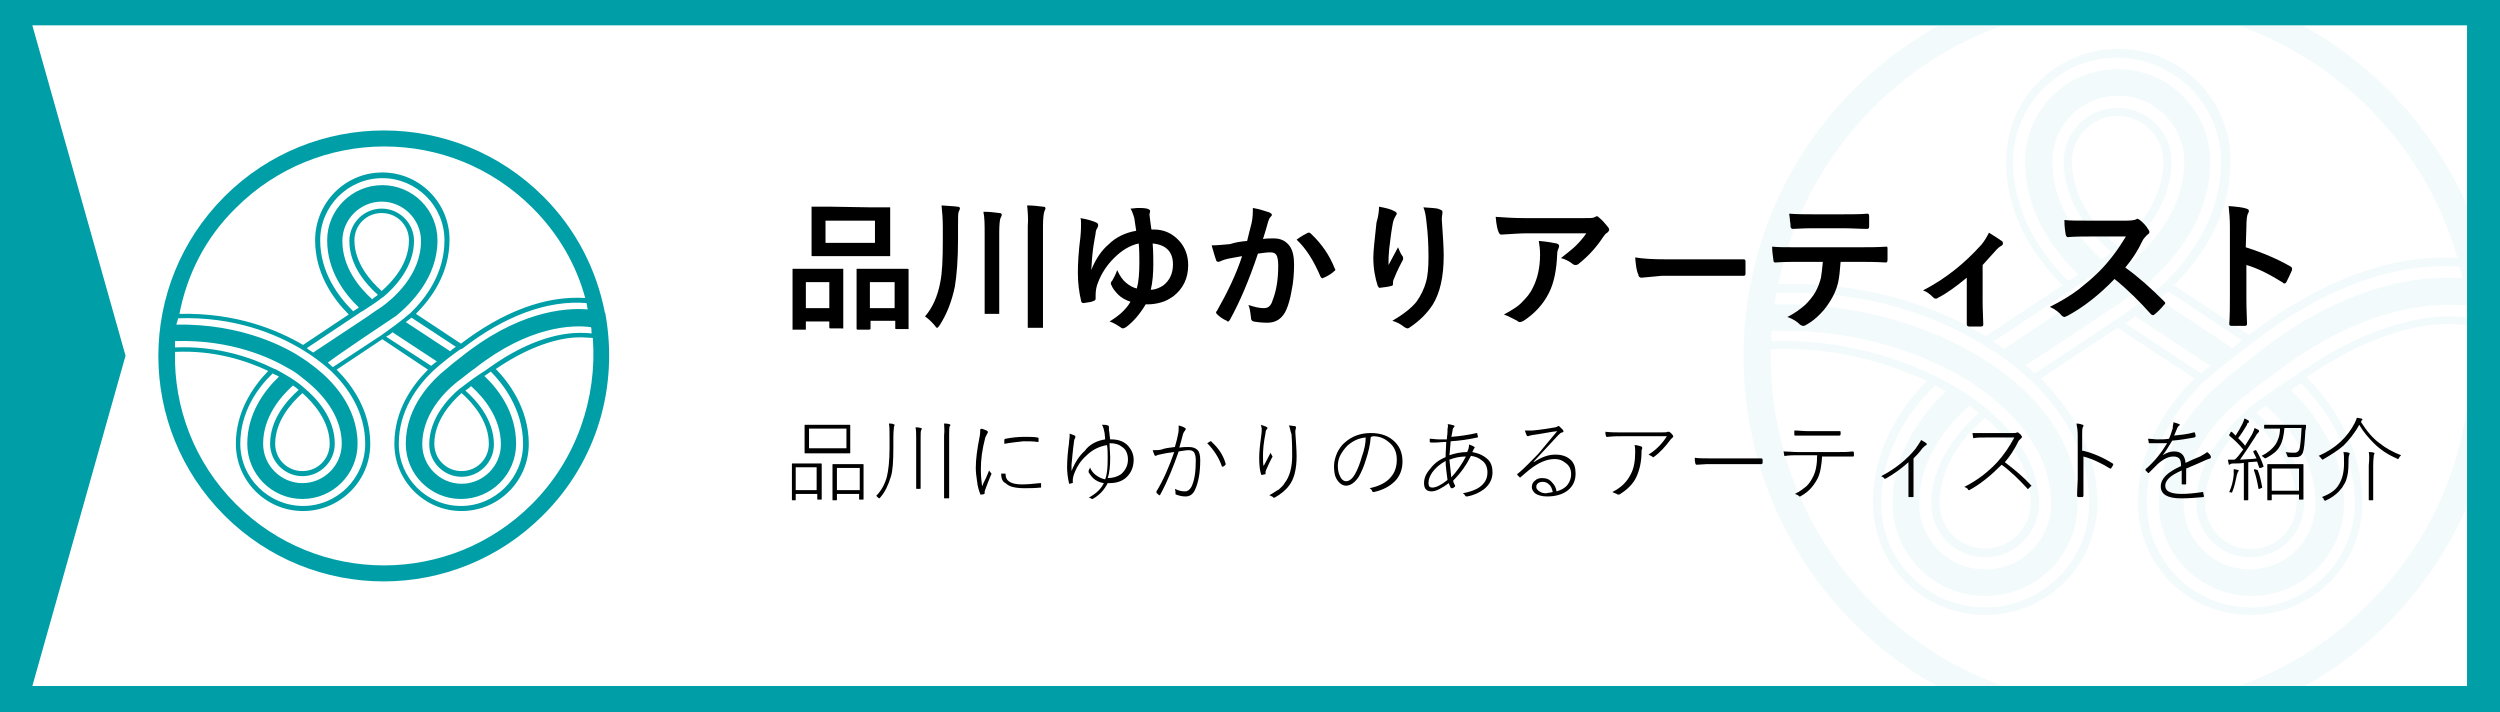 <?xml version="1.0" encoding="utf-8"?>
<!-- Generator: Adobe Illustrator 25.0.0, SVG Export Plug-In . SVG Version: 6.00 Build 0)  -->
<svg version="1.1" id="レイヤー_1" xmlns="http://www.w3.org/2000/svg" xmlns:xlink="http://www.w3.org/1999/xlink" x="0px"
	 y="0px" viewBox="0 0 394.3 112.3" style="enable-background:new 0 0 394.3 112.3;" xml:space="preserve">
<style type="text/css">
	.st0{fill:#009FA8;}
	.st1{fill:#FFFFFF;}
	.st2{opacity:5.000000e-02;clip-path:url(#SVGID_2_);}
</style>
<g>
	<g>
		<rect x="0" class="st0" width="394.3" height="112.3"/>
	</g>
	<g>
		<polygon class="st1" points="19.8,56.1 5.1,108.2 389.1,108.2 389.1,4 5.1,4 		"/>
	</g>
	<g>
		<defs>
			<polygon id="SVGID_1_" points="19.8,56.1 5.1,108.2 389.1,108.2 389.1,4 5.1,4 			"/>
		</defs>
		<clipPath id="SVGID_2_">
			<use xlink:href="#SVGID_1_"  style="overflow:visible;"/>
		</clipPath>
		<g class="st2">
			<path class="st0" d="M393,45.2c0,0-0.1-0.3-0.1-0.5c-2.2-11.2-7.6-21.9-16.3-30.6c-23.2-23.2-61-23.2-84.2,0
				c-23.2,23.2-23.2,61,0,84.2c11.6,11.6,26.8,17.4,42.1,17.4s30.5-5.8,42.1-17.4C391,83.8,396.5,63.8,393,45.2z M389.4,50.1
				c-0.9-0.1-2.1-0.2-3.2-0.2l0,0c-4.1,0-12.5,1.2-23.7,9l0,0l-1.2,0.8c-2.1,1.4-4.7,3.1-6.4,4.5l0,0l-0.4,0.4
				c-3,2.6-8.1,7.9-8.1,14.8c0,4.7,3.8,8.5,8.5,8.5s8.5-3.8,8.5-8.5c0-6.5-4.4-11.5-7.5-14.3c0.4-0.4,0.9-0.7,1.5-1.1
				c3.4,3,7.8,8.4,7.8,15.4c0,5.7-4.6,10.4-10.4,10.4c-5.7,0-10.4-4.6-10.4-10.4c0-9,7.5-15.4,10.4-17.5c0.6-0.6,2.6-2,3.6-2.7
				c14.3-11.2,25.8-11.5,30.7-11C389.3,48.9,389.4,49.5,389.4,50.1z M362.2,79.4c0,4-3.2,7.2-7.2,7.2s-7.2-3.2-7.2-7.2
				c0-6.1,4.3-10.9,7.2-13.4C357.9,68.5,362.2,73.3,362.2,79.4z M388.4,43.9c-6.4-0.5-18.7,0.6-33.6,12.8c-1.4,1.1-2.1,1.6-3.5,2.8
				c-3.9,3.1-10.8,10.1-10.8,19.9c0,8,6.5,14.6,14.6,14.6c8,0,14.6-6.5,14.6-14.6s-4.6-14.2-8.4-17.9c0.3-0.2,0.6-0.4,0.9-0.6
				l0.7-0.5c2.8,2.9,8.5,9.7,8.5,19c0,9-7.4,16.4-16.4,16.4s-16.4-7.3-16.4-16.4c0-8.7,4.9-15.2,9-19.2c2.4-2.1,5.7-4.7,7.1-5.7l0,0
				l0.4-0.3c11.3-8.8,22.6-12.9,32.8-12.1C388.1,42.7,388.3,43.3,388.4,43.9z M327.3,45.3c0.6-0.4,1.2-0.8,1.8-1.2
				c1.9-1.2,3.8-2.5,4.9-3.4l0,0l0,0c0.2-0.1,0.3-0.2,0.4-0.4l0,0c3-2.5,8.1-7.8,8.1-14.8c0-4.7-3.8-8.5-8.5-8.5s-8.5,3.8-8.5,8.5
				c0,6.5,4.4,11.6,7.5,14.3c-0.4,0.3-0.9,0.7-1.5,1.1c-3.4-3-7.8-8.4-7.8-15.4c0-5.7,4.6-10.4,10.4-10.4c5.7,0,10.4,4.6,10.4,10.4
				c0,9-7.4,15.3-10.4,17.5c-1.4,1-2.4,1.6-3.7,2.5l-14.3,9.5c-0.6-0.4-1.1-0.7-1.7-1.1L327.3,45.3L327.3,45.3z M326.8,25.5
				c0-4,3.2-7.2,7.2-7.2s7.2,3.2,7.2,7.2c0,6.1-4.3,10.9-7.2,13.4C331.2,36.4,326.8,31.7,326.8,25.5z M337.8,45.4
				c3.9-3.1,10.8-10.1,10.8-19.9c0-8-6.5-14.6-14.6-14.6s-14.6,6.5-14.6,14.6s4.6,14.1,8.4,17.8c-0.5,0.4-1.1,0.7-1.6,1
				c-4-4-8.7-10.4-8.7-18.8c0-9,7.4-16.4,16.4-16.4s16.4,7.4,16.4,16.4c0,8.7-4.9,15.2-9,19.2c-2.3,2-4.9,3.9-7.7,5.8l-12.7,8.4
				c-0.4-0.4-0.9-0.8-1.4-1.3C322.2,55.9,335.4,47.2,337.8,45.4z M353.6,53.7c-0.4,0.3-0.9,0.7-1.5,1.2l-11.6-7.7
				c0.5-0.4,1-0.8,1.5-1.2L353.6,53.7z M336.8,49.9l11.8,7.8c-0.5,0.4-1,0.8-1.4,1.2l-12-7.9C335.8,50.6,336.3,50.3,336.8,49.9z
				 M295.4,17c10.8-10.8,24.9-16.2,39.1-16.2s28.3,5.5,39.1,16.2c6.8,6.8,11.5,15,14,23.7c-10.3-0.7-21.6,3.5-32.9,12.1L342.9,45
				c4.2-4.2,8.9-10.8,8.9-19.6c0-9.8-7.9-17.7-17.7-17.7c-9.8,0-17.7,7.9-17.7,17.7c0,8.8,4.7,15.4,8.9,19.6l-12.1,8
				c-6.8-4.1-17.8-8.6-32.7-8.2C282.5,34.7,287.5,25,295.4,17z M280.2,46.2c15-0.5,26,4.1,32.6,8.2l0,0c2.8,1.6,5.6,3.8,7.7,5.8l0,0
				c4.1,3.9,9,10.5,9,19.2c0,9-7.3,16.4-16.4,16.4c-9,0-16.4-7.3-16.4-16.4c0-8.4,4.5-14.7,8.5-18.6c0.5,0.3,1.1,0.6,1.7,0.9
				c-3.8,3.7-8.4,9.7-8.4,17.7S305,94,313.1,94s14.6-6.5,14.6-14.6c0-9.9-6.9-16.8-10.8-19.9c-1.3-1-2.4-1.9-3.7-2.6
				c-3.7-2.5-15.6-9.2-33.3-8.9C279.9,47.4,280.1,46.8,280.2,46.2z M279.4,52.2c14.8-0.5,25.4,4.6,30,7.2c1.3,0.7,2.6,1.7,3.7,2.5
				c2.9,2.1,10.4,8.4,10.4,17.5c0,5.7-4.6,10.4-10.4,10.4c-5.7,0-10.4-4.6-10.4-10.4c0-7,4.5-12.4,7.9-15.4c0.5,0.4,1,0.7,1.5,1.1
				c-3,2.7-7.5,7.8-7.5,14.3c0,4.7,3.8,8.5,8.5,8.5s8.5-3.8,8.5-8.5c0-7-5.1-12.3-8.1-14.8l0,0c-2.2-2-5.6-3.9-7.3-4.8l0,0l-0.8-0.4
				c-5.7-2.8-14.9-6-26-5.6C279.4,53.3,279.4,52.7,279.4,52.2z M313.1,65.9c2.9,2.5,7.2,7.3,7.2,13.4c0,4-3.2,7.2-7.2,7.2
				s-7.2-3.2-7.2-7.2C305.9,73.2,310.2,68.4,313.1,65.9z M373.6,95.2c-21.6,21.6-56.6,21.6-78.2,0c-11-11-16.4-25.6-16.1-40.1
				c10.4-0.5,19,2.4,24.6,5c-4.1,4.1-8.5,10.7-8.5,19.2c0,9.8,7.9,17.7,17.7,17.7c9.8,0,17.7-7.9,17.7-17.7c0-8.8-4.7-15.4-8.9-19.6
				l12.1-8l12.1,8c-4.2,4.2-8.9,10.8-8.9,19.6c0,9.8,7.9,17.7,17.7,17.7c9.8,0,17.7-7.9,17.7-17.7c0-9.6-5.7-16.7-8.8-19.8
				c10.6-7.3,18.5-8.4,22.3-8.4c1.1,0,2.5,0.1,3.3,0.2C390.9,67.1,385.6,83.3,373.6,95.2z"/>
		</g>
	</g>
	<g>
		<g>
			<g>
				<g>
					<path d="M126.9,52h-1.7c-0.1,0-0.2,0-0.2,0s0-0.1,0-0.2v-4.1v-2.2v-2.9c0-0.1,0-0.2,0-0.2s0.1,0,0.2,0h2.3h2.9h2.4
						c0.1,0,0.2,0,0.2,0s0,0.1,0,0.2v2.5v2.4v4.1c0,0.1,0,0.2,0,0.2s-0.1,0-0.2,0H131c-0.2,0-0.2-0.1-0.2-0.2v-0.9h-3.7v1.1
						c0,0.1,0,0.2,0,0.2C127,52,127,52,126.9,52z M127.1,44.5v4.1h3.7v-4.1H127.1z M137.2,32.7h3c0.1,0,0.2,0,0.2,0s0,0.1,0,0.2V35
						v3.2v2c0,0.1,0,0.2,0,0.2s-0.1,0-0.2,0h-3h-6.1h-2.9c-0.1,0-0.2,0-0.2-0.1c0,0,0-0.1,0-0.2v-2v-3.2v-2.1c0-0.1,0-0.2,0-0.2
						s0.1,0,0.2,0h2.9L137.2,32.7L137.2,32.7z M130.2,34.8v3.5h7.8v-3.5H130.2z M137,52h-1.7c-0.2,0-0.2-0.1-0.2-0.2v-4.1v-2.2v-2.9
						c0-0.1,0-0.2,0-0.2s0.1,0,0.2,0h2.4h3h2.4c0.1,0,0.2,0,0.2,0.1c0,0,0,0.1,0,0.2v2.5v2.4v4.1c0,0.1,0,0.2,0,0.2s-0.1,0-0.2,0
						h-1.7c-0.1,0-0.2,0-0.2-0.1c0,0,0-0.1,0-0.2v-1h-3.9v1.1c0,0.1,0,0.2,0,0.2C137.1,52,137.1,52,137,52z M137.2,44.5v4.1h3.9
						v-4.1H137.2z"/>
				</g>
				<g>
					<path d="M145.9,49.9c1.2-1.4,2-3.2,2.4-5.4c0.3-1.4,0.4-3.6,0.4-6.5v-2.2c0-1.3-0.1-2.4-0.2-3.4c1.1,0.1,1.9,0.1,2.5,0.2
						c0.3,0,0.4,0.1,0.4,0.3c0,0.1-0.1,0.3-0.2,0.5s-0.1,1-0.1,2.4v2c0,3.1-0.2,5.6-0.5,7.4c-0.5,2.4-1.3,4.4-2.4,6.1
						c-0.2,0.3-0.3,0.4-0.4,0.4s-0.2-0.1-0.4-0.4C146.8,50.6,146.3,50.2,145.9,49.9z M155.1,33.4c1,0,1.8,0.1,2.5,0.2
						c0.3,0,0.4,0.1,0.4,0.3c0,0.1-0.1,0.3-0.2,0.5c-0.1,0.2-0.2,1-0.2,2.3v8.9v3.7c0,0.1,0,0.2,0,0.2s-0.1,0-0.2,0h-1.9
						c-0.1,0-0.2,0-0.2,0s0-0.1,0-0.2v-3.7v-8.8C155.3,35.5,155.3,34.3,155.1,33.4z M162,32.4c0.9,0,1.7,0.1,2.5,0.2
						c0.3,0,0.4,0.1,0.4,0.3c0,0-0.1,0.2-0.2,0.5c-0.1,0.3-0.2,1.1-0.2,2.3v11.7v4.1c0,0.1,0,0.2,0,0.2s-0.1,0-0.2,0h-2
						c-0.1,0-0.2,0-0.2,0s0-0.1,0-0.2v-4.1V35.7C162.2,34.5,162.1,33.4,162,32.4z"/>
				</g>
				<g>
					<path d="M179.2,36.4c-0.1-0.7-0.2-1.3-0.3-2c-0.2-0.7-0.4-1.2-0.6-1.5c0.4,0,0.8-0.1,1.1-0.1c0.5,0,1,0,1.5,0.1
						c0.3,0.1,0.5,0.2,0.5,0.4l-0.1,0.5v0.1c0.1,0.9,0.2,1.6,0.3,2.3h0.4c1.6,0,2.9,0.6,4,1.8c0.9,1,1.4,2.3,1.4,3.8
						c0,2.1-0.8,3.7-2.3,4.9c-0.6,0.4-1.2,0.8-2,1c-0.7,0.2-1.4,0.3-2,0.3h-0.4c-0.9,1.5-1.9,2.7-3.1,3.6c-0.2,0.1-0.4,0.2-0.5,0.2
						s-0.3-0.1-0.4-0.2c-0.6-0.4-1.1-0.7-1.7-0.9c1.5-0.9,2.6-1.9,3.3-3.1c-0.8-0.3-1.4-0.6-1.9-1.1s-0.9-1-1.1-1.5
						c-0.1-0.2-0.1-0.2-0.1-0.3s0-0.2,0.2-0.4c0.3-0.5,0.6-1.1,0.8-1.7c0.4,0.9,0.9,1.6,1.4,2c0.6,0.5,1.2,0.8,1.7,0.9
						c0.3-1.1,0.4-2.5,0.4-4.1c0-0.9,0-1.9-0.1-3c-1.4,0.3-2.7,1.1-3.9,2.3c-1.2,1.2-2,2.5-2.5,3.8c-0.3,0.7-0.4,1.4-0.4,2.1
						c0,0.2,0,0.4,0,0.5c0,0.2-0.1,0.3-0.4,0.4c-0.2,0.1-0.7,0.2-1.5,0.3c-0.2,0-0.4-0.1-0.4-0.4c-0.3-1.3-0.5-2.7-0.5-4.4
						c0-1.4,0.1-3.3,0.4-5.6c0.1-1,0.1-1.7,0.1-2.1c0-0.4,0-0.7-0.1-0.9c1.2,0.2,2.1,0.5,2.5,0.7c0.2,0.1,0.3,0.2,0.3,0.4
						c0,0.1,0,0.2-0.1,0.4c-0.2,0.3-0.3,0.6-0.3,0.9c-0.2,1.1-0.4,2.2-0.5,3.3c-0.1,0.8-0.1,1.7-0.2,2.5c0.7-1.7,1.6-3.1,2.8-4.1
						C175.9,37.5,177.4,36.7,179.2,36.4z M181.5,45.7c0.7,0,1.4-0.3,2-0.7c1-0.8,1.5-1.9,1.5-3.3c0-2-1.1-3.1-3.2-3.3
						c0.1,1.4,0.1,2.5,0.1,3.2C181.9,43.1,181.8,44.5,181.5,45.7z"/>
				</g>
				<g>
					<path d="M196.7,38c0.2-0.8,0.4-1.7,0.7-2.8c0.2-0.9,0.2-1.7,0.2-2.4c1.1,0.2,2,0.5,2.6,0.7c0.2,0.1,0.4,0.2,0.4,0.4
						c0,0.1-0.1,0.2-0.2,0.3c-0.2,0.2-0.3,0.5-0.4,0.8s-0.2,0.8-0.4,1.4c-0.2,0.6-0.3,1-0.4,1.3c0.5-0.1,1.1-0.1,1.7-0.1
						c1.1,0,1.9,0.4,2.5,1.2c0.5,0.7,0.7,1.7,0.7,2.9c0,1.4-0.1,2.8-0.4,4.2c-0.2,1.2-0.5,2.2-0.8,2.9c-0.6,1.4-1.6,2.1-3,2.1
						c-0.9,0-1.7-0.1-2.2-0.2c-0.3-0.1-0.4-0.3-0.4-0.6c-0.1-0.9-0.2-1.6-0.4-2c0.9,0.3,1.7,0.5,2.4,0.5c0.4,0,0.7-0.1,0.9-0.3
						c0.2-0.2,0.4-0.5,0.5-0.9c0.6-1.5,0.9-3.3,0.9-5.5c0-0.8-0.1-1.4-0.3-1.7c-0.2-0.3-0.5-0.4-1-0.4s-1.1,0.1-1.9,0.2
						c-1.4,4.2-2.9,7.7-4.4,10.4c-0.1,0.2-0.2,0.3-0.3,0.3s-0.2,0-0.2-0.1c-0.7-0.3-1.2-0.7-1.5-1c-0.1-0.1-0.2-0.2-0.2-0.3
						s0-0.2,0.1-0.2c1.7-3,3.1-5.9,4-8.7c-0.5,0.1-1.2,0.2-2.2,0.4c-0.4,0.1-0.8,0.2-1.2,0.4c-0.1,0-0.2,0.1-0.3,0.1
						c-0.2,0-0.4-0.1-0.4-0.3c-0.2-0.5-0.4-1.3-0.7-2.3c0.8,0,1.8-0.1,2.9-0.2C194.9,38.2,195.7,38.1,196.7,38z M204.5,37.8
						c0.8-0.6,1.4-0.9,1.8-1.1c0,0,0.1,0,0.2,0c0.1,0,0.2,0.1,0.3,0.2c1.7,1.6,2.9,3.4,3.7,5.4c0,0.1,0.1,0.1,0.1,0.2
						c0,0.1,0,0.2-0.1,0.2c-0.4,0.4-1,0.8-1.7,1.1c-0.1,0-0.2,0.1-0.2,0.1c-0.1,0-0.2-0.1-0.3-0.2C207.2,41.1,206,39.2,204.5,37.8z"
						/>
				</g>
				<g>
					<path d="M217.5,32.6c1.1,0.2,1.9,0.4,2.4,0.7c0.3,0.1,0.4,0.3,0.4,0.4c0,0.1-0.1,0.2-0.2,0.4c-0.1,0.2-0.3,0.5-0.4,1
						c-0.2,1-0.4,2.4-0.6,4.2c-0.1,1-0.1,1.6-0.1,1.9c0,0.2,0,0.4,0,0.6c0.5-0.9,1-1.9,1.5-2.8c0.2,0.5,0.4,1,0.7,1.4
						c0.1,0.1,0.1,0.2,0.1,0.4s-0.1,0.3-0.2,0.5c-0.7,1.3-1.1,2.3-1.3,2.8c-0.1,0.2-0.1,0.4-0.1,0.7c0,0.2-0.1,0.3-0.3,0.3
						c-0.3,0.1-0.9,0.2-1.8,0.3c-0.1,0-0.2-0.1-0.3-0.3c-0.4-1.2-0.7-2.7-0.7-4.5c0-0.9,0.2-2.8,0.5-5.5
						C217.4,34.1,217.5,33.3,217.5,32.6z M224.5,32.7c1.2,0.1,2.1,0.1,2.5,0.3c0.3,0.1,0.5,0.2,0.5,0.4c0,0.1,0,0.1,0,0.2
						c0,0.2-0.1,0.5-0.1,1c0.2,2.8,0.3,4.7,0.3,5.7c0,3.4-0.6,5.9-1.7,7.7c-0.9,1.4-2.1,2.6-3.6,3.6c-0.1,0.1-0.3,0.2-0.4,0.2
						s-0.3-0.1-0.5-0.2c-0.6-0.5-1.2-0.8-1.9-1c1.7-1,3-2,3.8-3c0.7-1,1.2-2,1.5-3.1c0.3-1,0.4-2.4,0.4-4c0-1.9-0.1-3.7-0.3-5.3
						C224.9,34.2,224.8,33.4,224.5,32.7z"/>
				</g>
				<g>
					<path d="M235.9,34.2c1.4,0.1,2.9,0.2,4.5,0.2h9.5c0.8,0,1.3,0,1.5-0.1c0.3-0.1,0.4-0.2,0.4-0.2c0.2,0,0.3,0.1,0.5,0.3
						c0.4,0.3,0.8,0.8,1.3,1.4c0.1,0.1,0.2,0.3,0.2,0.4c0,0.2-0.1,0.3-0.3,0.5c-0.2,0.1-0.4,0.3-0.6,0.6c-1.1,1.7-2.4,3.1-3.9,4.3
						c-0.1,0.1-0.3,0.2-0.5,0.2c-0.2,0-0.4-0.1-0.5-0.2c-0.5-0.4-1.1-0.7-1.8-0.9c1-0.8,1.8-1.4,2.4-2c0.6-0.6,1.1-1.2,1.6-1.9h-9.5
						c-0.9,0-2.2,0.1-3.9,0.2c-0.2,0-0.3-0.1-0.4-0.3C236.2,36.3,236,35.5,235.9,34.2z M237.2,49.6c1.3-0.7,2.3-1.3,3-2.1
						c0.6-0.6,1.2-1.3,1.6-2.2c0.7-1.4,1.1-3.1,1.1-5.2c0-0.8-0.1-1.4-0.2-2.1c1.3,0.1,2.3,0.3,2.8,0.4c0.3,0.1,0.4,0.2,0.4,0.4
						c0,0.1,0,0.2-0.1,0.4s-0.2,0.5-0.2,0.9c-0.1,2.5-0.5,4.5-1.3,6.1c-0.9,1.8-2.3,3.3-4,4.4c-0.2,0.1-0.4,0.2-0.6,0.2
						s-0.3-0.1-0.4-0.2C238.7,50.3,238,49.9,237.2,49.6z"/>
				</g>
				<g>
					<path d="M257.9,40.6c1.2,0.2,2.7,0.3,4.8,0.3h7.1c0.7,0,1.6,0,2.7,0c1.4,0,2.2,0,2.4,0h0.1c0.2,0,0.3,0.1,0.3,0.3
						c0,0.3,0,0.7,0,1c0,0.4,0,0.7,0,1c0,0.2-0.1,0.3-0.3,0.3h-0.1c-2.2,0-3.8,0-4.9,0h-7.9l-3.2,0.3c-0.3,0-0.5-0.2-0.5-0.5
						C258.1,42.7,258,41.8,257.9,40.6z"/>
				</g>
				<g>
					<path d="M290.3,41.3c-0.1,1.3-0.2,2.4-0.4,3.3c-0.2,0.8-0.5,1.6-0.9,2.3c-0.5,0.9-1.1,1.8-1.9,2.6c-0.7,0.7-1.3,1.2-2,1.6
						c-0.3,0.2-0.5,0.3-0.7,0.3s-0.3-0.1-0.5-0.2c-0.5-0.5-1.1-0.9-2-1.2c1.2-0.6,2.1-1.3,2.8-1.9c0.6-0.6,1.2-1.3,1.6-2
						s0.7-1.5,0.9-2.3c0.1-0.6,0.2-1.4,0.3-2.5h-4.2c-0.7,0-1.8,0-3.3,0.1c-0.2,0-0.3-0.1-0.3-0.4c-0.1-0.7-0.2-1.4-0.2-2.1
						c0.8,0.1,2.1,0.1,3.8,0.1h9.9c1.6,0,3,0,4.3-0.1c0.2,0,0.2,0.1,0.2,0.4c0,0.2,0,0.4,0,0.9c0,0.4,0,0.7,0,0.8
						c0,0.3-0.1,0.4-0.3,0.4c-1.6-0.1-3-0.1-4.2-0.1C293.2,41.3,290.3,41.3,290.3,41.3z M282.2,33.7c1.3,0.1,2.5,0.1,3.7,0.1h4.9
						c1.5,0,2.7,0,3.7-0.1c0.2,0,0.3,0.1,0.3,0.4c0,0.3,0,0.5,0,0.8s0,0.5,0,0.8s-0.1,0.4-0.3,0.4c-1.2,0-2.4-0.1-3.7-0.1h-4.9
						c-0.4,0-1.5,0-3.1,0.1c-0.2,0-0.4-0.1-0.4-0.4c0-0.2,0-0.5-0.1-1C282.3,34.3,282.2,34,282.2,33.7z"/>
				</g>
				<g>
					<path d="M312.7,41.8v5.7c0,0.1,0,1.3,0.1,3.6c0,0,0,0,0,0.1c0,0.2-0.1,0.3-0.4,0.3s-0.6,0-0.9,0s-0.6,0-0.9,0
						c-0.2,0-0.4-0.1-0.4-0.3c0,0,0,0,0-0.1c0,0,0-0.7,0-1.9c0-0.6,0-1.2,0-1.6v-3.8c-1.7,1.4-3.2,2.5-4.6,3.2
						c-0.1,0.1-0.2,0.1-0.3,0.1c-0.2,0-0.3-0.1-0.4-0.2c-0.5-0.5-1-0.9-1.6-1.1c3.5-1.8,6.5-4.2,9.2-7.2c0.5-0.6,0.9-1.3,1.2-1.9
						c1,0.6,1.7,1.1,2,1.3c0.2,0.1,0.2,0.3,0.2,0.4c0,0.2-0.1,0.3-0.3,0.4c-0.2,0.1-0.6,0.4-1,0.9C314,40.4,313.3,41.1,312.7,41.8z"
						/>
				</g>
				<g>
					<path d="M335.2,42.2c2.1,1.5,4.1,3.3,6.1,5.3c0.1,0.1,0.2,0.2,0.2,0.3s-0.1,0.2-0.2,0.3c-0.5,0.6-1,1.1-1.5,1.5
						c-0.1,0.1-0.2,0.1-0.3,0.1s-0.2-0.1-0.3-0.2c-1.7-1.9-3.6-3.8-5.7-5.5c-2.3,2.4-4.8,4.4-7.4,5.8c-0.3,0.1-0.4,0.2-0.5,0.2
						s-0.3-0.1-0.4-0.2c-0.4-0.5-1-1-1.9-1.4c1.8-0.9,3.3-1.8,4.6-2.8c1-0.8,2.1-1.7,3.2-2.8c1.6-1.6,3-3.5,4.2-5.5h-5.7
						c-1.1,0-2.3,0-3.5,0.1c-0.1,0-0.2-0.1-0.3-0.4c-0.1-0.6-0.2-1.3-0.2-2.3c0.8,0.1,2,0.1,3.7,0.1h6.1c0.8,0,1.3-0.1,1.5-0.2
						c0.1-0.1,0.2-0.1,0.2-0.1c0.1,0,0.2,0.1,0.4,0.2c0.5,0.4,1,0.9,1.4,1.6c0.1,0.1,0.1,0.2,0.1,0.3c0,0.2-0.1,0.3-0.3,0.4
						c-0.3,0.3-0.6,0.6-0.8,1C337.2,39.5,336.3,40.9,335.2,42.2z"/>
				</g>
				<g>
					<path d="M354.2,39c2.8,0.9,5.1,1.9,7,3c0.2,0.1,0.3,0.2,0.3,0.4c0,0.1,0,0.1,0,0.2c-0.3,0.7-0.6,1.3-0.9,1.9
						c-0.1,0.2-0.2,0.2-0.3,0.2c-0.1,0-0.2,0-0.2-0.1c-2.1-1.3-4-2.3-5.8-2.8v4.9c0,0.8,0,2.2,0.1,4.3v0.1c0,0.2-0.1,0.3-0.4,0.3
						s-0.7,0-1,0s-0.7,0-1,0s-0.4-0.1-0.4-0.3c0.1-1.4,0.1-2.9,0.1-4.3v-11c0-1.3-0.1-2.4-0.2-3.3c1.3,0.1,2.2,0.2,2.8,0.4
						c0.3,0.1,0.4,0.2,0.4,0.4c0,0.1-0.1,0.3-0.2,0.5s-0.2,0.9-0.2,2.1L354.2,39L354.2,39z"/>
				</g>
			</g>
		</g>
		<g>
			<g>
				<g>
					<path d="M125.5,77.9v0.9c0,0.1,0,0.1-0.1,0.1H125c-0.1,0-0.1,0-0.1-0.1v-2.6v-1.3v-1.7c0-0.1,0-0.1,0.1-0.1h1.5h1.5h1.5
						c0.1,0,0.1,0,0.1,0.1v1.5v1.4v2.6c0,0.1,0,0.1-0.1,0.1H129c-0.1,0-0.1,0-0.1-0.1v-0.8H125.5z M125.5,77.3h3.3v-3.6h-3.3V77.3z
						 M128.9,67h3.2h1.9c0.1,0,0.1,0,0.1,0.1v1.3v1.7v1.3c0,0.1,0,0.1-0.1,0.1h-1.9h-3.2H127c-0.1,0-0.1,0-0.1-0.1v-1.3v-1.7v-1.3
						c0-0.1,0-0.1,0.1-0.1H128.9z M127.6,67.6v3.1h5.9v-3.1H127.6z M132,77.9v0.9c0,0.1,0,0.1-0.1,0.1h-0.5c-0.1,0-0.1,0-0.1-0.1
						v-2.6V75v-1.7c0-0.1,0-0.1,0.1-0.1h1.5h1.7h1.5c0.1,0,0.1,0,0.1,0.1v1.5v1.4v2.5c0,0.1,0,0.1-0.1,0.1h-0.5
						c-0.1,0-0.1,0-0.1-0.1v-0.8C135.5,77.9,132,77.9,132,77.9z M132,77.3h3.6v-3.5H132V77.3z"/>
				</g>
				<g>
					<path d="M138.2,78.2c0.8-0.8,1.4-1.9,1.7-3.1c0.2-0.9,0.4-2.3,0.4-4.4V69c0-1,0-1.7-0.1-2.2c0.3,0,0.5,0,0.7,0.1
						c0.1,0,0.2,0.1,0.2,0.1s0,0.1-0.1,0.3c0,0.2-0.1,0.7-0.1,1.7v1.5c0,2.3-0.1,3.8-0.4,4.7c-0.4,1.3-0.9,2.4-1.7,3.3
						c-0.1,0.1-0.1,0.1-0.1,0.1s-0.1,0-0.2-0.1C138.4,78.4,138.3,78.3,138.2,78.2z M144.4,67.4c0.2,0,0.5,0,0.8,0.1
						c0.1,0,0.2,0.1,0.2,0.1c0,0.1,0,0.1-0.1,0.2c-0.1,0.2-0.1,0.6-0.1,1.4v5.6V77c0,0.1,0,0.1-0.1,0.1h-0.5c-0.1,0-0.1,0-0.1-0.1
						v-2.2v-5.6C144.5,68.5,144.5,67.9,144.4,67.4z M148.9,66.8c0.3,0,0.5,0,0.8,0.1c0.1,0,0.2,0.1,0.2,0.1c0,0.1,0,0.1-0.1,0.2
						c-0.1,0.2-0.1,0.6-0.1,1.4v7.6v2.3c0,0.1,0,0.1-0.1,0.1H149c-0.1,0-0.1,0-0.1-0.1v-2.3v-7.5C149,67.8,148.9,67.2,148.9,66.8z"
						/>
				</g>
				<g>
					<path d="M154.8,67.6c0.3,0.1,0.6,0.2,0.8,0.3c0.1,0.1,0.2,0.1,0.2,0.2c0,0.1,0,0.2-0.1,0.3c-0.1,0.2-0.2,0.4-0.3,0.6
						c-0.5,1.9-0.7,3.5-0.7,5c0,1.1,0.1,2,0.2,2.7c0.1-0.3,0.3-0.7,0.6-1.3c0.2-0.5,0.4-0.9,0.5-1.2c0.1,0.2,0.2,0.3,0.3,0.4
						c0,0.1,0.1,0.1,0.1,0.1s0,0.1-0.1,0.2c-0.3,0.7-0.6,1.5-0.9,2.3c0,0.1-0.1,0.2-0.1,0.3v0.3c0,0,0,0.1-0.1,0.1
						c-0.1,0.1-0.3,0.1-0.5,0.1c-0.1,0-0.1,0-0.1-0.1c-0.2-0.5-0.4-1.1-0.5-2c-0.1-0.7-0.2-1.4-0.2-2.1c0-1.3,0.2-2.9,0.6-4.9
						c0.1-0.5,0.1-0.9,0.1-1.2C154.8,67.7,154.8,67.6,154.8,67.6z M157.9,74.7h0.6c0.1,0,0.1,0,0.1,0.1c0,1.1,0.9,1.6,2.6,1.6
						c0.9,0,1.8-0.1,2.8-0.2c0,0,0,0,0.1,0s0.1,0,0.1,0.1c0,0.2,0,0.3,0,0.5c0,0.1,0,0.1,0,0.1h-0.1c-0.9,0.1-1.8,0.1-2.6,0.1
						c-0.8,0-1.4-0.1-1.8-0.2c-0.4-0.1-0.8-0.3-1.1-0.6C158.1,76,157.9,75.4,157.9,74.7z M158.4,70c0-0.3,0-0.5,0-0.6
						c0-0.1,0.1-0.2,0.2-0.2c1-0.2,2-0.3,3-0.3c0.8,0,1.5,0,2,0.1c0.1,0,0.2,0.1,0.2,0.1v0.5c0,0.1,0,0.1-0.1,0.1c0,0,0,0-0.1,0
						c-0.6-0.1-1.4-0.1-2.2-0.1C160.5,69.7,159.5,69.8,158.4,70z"/>
				</g>
				<g>
					<path d="M174.3,69.3c0-0.5-0.1-0.9-0.1-1.1c-0.1-0.5-0.2-0.9-0.4-1.2c0.1,0,0.1,0,0.2,0c0.3,0,0.5,0,0.7,0.1
						c0.1,0,0.2,0.1,0.2,0.2v0.3c0,0.1,0,0.1,0,0.2c0.1,0.5,0.1,1,0.2,1.5c0.1,0,0.1,0,0.2,0c1.2,0,2.1,0.4,2.7,1.1
						c0.5,0.6,0.8,1.3,0.8,2.1c0,1.3-0.5,2.3-1.4,3c-0.7,0.5-1.5,0.7-2.4,0.7c-0.1,0-0.2,0-0.3,0c-0.5,1-1.2,1.8-2.2,2.4
						c-0.1,0-0.1,0.1-0.2,0.1h-0.1c-0.1-0.1-0.3-0.2-0.5-0.2c1.1-0.6,1.9-1.3,2.4-2.3c-0.7-0.1-1.3-0.4-1.7-0.8
						c-0.3-0.3-0.5-0.6-0.7-0.9v-0.1c0,0,0-0.1,0-0.2c0.1-0.2,0.2-0.3,0.2-0.5c0.2,0.5,0.5,0.9,0.9,1.2c0.4,0.3,0.9,0.6,1.5,0.7
						c0.3-0.7,0.4-1.8,0.4-3.2c0-0.1,0-0.2,0-0.3c0-0.6,0-1.2-0.1-1.9c-1.2,0.2-2.3,0.7-3.3,1.7c-0.8,0.7-1.4,1.6-1.8,2.6
						c-0.2,0.5-0.3,0.9-0.3,1.2c0,0.1,0,0.2,0,0.3c0,0,0,0,0,0.1c0,0.1,0,0.1-0.1,0.1s-0.3,0.1-0.4,0.1l0,0c-0.1,0-0.1,0-0.1-0.1
						c-0.2-0.9-0.3-1.7-0.3-2.5c0-1.1,0.1-2.4,0.3-3.8c0-0.4,0.1-0.8,0.1-1s0-0.3,0-0.5c0.3,0.1,0.6,0.2,0.8,0.3
						c0.1,0,0.1,0.1,0.1,0.2V69c-0.1,0.2-0.2,0.4-0.2,0.6c-0.2,1.4-0.3,2.7-0.4,3.7v0.2c0,0.3,0,0.5,0,0.8c0.5-1.3,1.2-2.4,2.1-3.2
						C171.8,70.1,173,69.5,174.3,69.3z M174.7,75.4c0.8,0,1.5-0.2,2.1-0.6c0.7-0.6,1.1-1.4,1.1-2.3c0-0.9-0.3-1.6-0.9-2
						c-0.5-0.4-1.1-0.6-2-0.6c0,0.8,0.1,1.6,0.1,2.2C175.1,73.5,175,74.6,174.7,75.4z"/>
				</g>
				<g>
					<path d="M185.3,70.5c0.2-0.7,0.4-1.4,0.5-2c0.1-0.4,0.1-0.7,0.1-1.1c0-0.1,0-0.2,0-0.3c0.4,0.1,0.7,0.2,1,0.4
						c0.1,0,0.1,0.1,0.1,0.2c0,0.1,0,0.1-0.1,0.2c-0.1,0.1-0.2,0.3-0.3,0.5c-0.2,0.8-0.4,1.5-0.6,2.2c0.6-0.1,1-0.1,1.5-0.1
						c0.7,0,1.1,0.2,1.4,0.5c0.3,0.3,0.4,0.9,0.4,1.6c0,2-0.3,3.5-0.8,4.6c-0.3,0.7-0.8,1.1-1.5,1.1c-0.5,0-1-0.1-1.5-0.3
						c-0.1,0-0.1-0.1-0.1-0.2c0-0.2,0-0.4-0.1-0.7c0.6,0.3,1.1,0.4,1.6,0.4c0.4,0,0.7-0.2,1-0.7c0.5-1,0.7-2.4,0.7-4.2
						c0-0.6-0.1-1-0.3-1.3c-0.2-0.2-0.4-0.3-0.8-0.3c-0.4,0-0.9,0.1-1.6,0.2c-0.8,2.3-1.7,4.6-2.9,6.8c0,0.1-0.1,0.1-0.1,0.1h-0.1
						c0,0-0.1-0.1-0.2-0.2c-0.1-0.1-0.2-0.1-0.2-0.2c0,0,0,0,0-0.1v-0.1c1.1-1.8,2-3.9,2.8-6.2c-0.9,0.1-1.5,0.2-1.9,0.3
						c-0.3,0.1-0.6,0.1-0.8,0.2c-0.1,0-0.1,0.1-0.2,0.1c-0.1,0-0.1,0-0.2-0.1c-0.1-0.2-0.2-0.5-0.3-0.8c0.1,0,0.2,0,0.3,0
						c0.3,0,0.7,0,1.1-0.1C183.7,70.7,184.4,70.6,185.3,70.5z M190.4,69.9c0.2-0.1,0.3-0.2,0.5-0.3c0,0,0,0,0.1,0c0,0,0.1,0,0.1,0.1
						c1,0.9,1.8,2,2.2,3.4c0,0.1,0,0.1,0,0.1v0.1c-0.1,0.1-0.2,0.2-0.4,0.3h-0.1c-0.1,0-0.1,0-0.1-0.1
						C192.2,72.1,191.4,70.9,190.4,69.9z"/>
				</g>
				<g>
					<path d="M198.9,67c0.3,0.1,0.5,0.2,0.8,0.3c0.1,0.1,0.2,0.1,0.2,0.2c0,0.1,0,0.1-0.1,0.2c-0.1,0.1-0.2,0.3-0.2,0.6
						c-0.3,1.5-0.4,2.6-0.4,3.5c0,0.8,0,1.4,0.1,1.7c0.1-0.2,0.5-0.9,1.1-2.1c0.1,0.2,0.1,0.3,0.2,0.4c0,0.1,0.1,0.1,0.1,0.2
						c0,0,0,0.1-0.1,0.2c-0.3,0.6-0.6,1.2-0.9,1.9c-0.1,0.2-0.1,0.3-0.1,0.5v0.1c0,0.1,0,0.1-0.1,0.1s-0.3,0.1-0.5,0.1
						c-0.1,0-0.1,0-0.1-0.1c-0.2-0.6-0.3-1.4-0.3-2.6c0-0.8,0.1-1.9,0.3-3.3c0.1-0.6,0.1-1,0.1-1.3C198.9,67.2,198.9,67.1,198.9,67z
						 M203.3,67.1c0.3,0,0.6,0.1,0.9,0.1c0.1,0,0.2,0.1,0.2,0.2c0,0,0,0,0,0.1c0,0.1-0.1,0.3-0.1,0.5c0,0.1,0,0.1,0,0.2
						c0.1,1.5,0.2,2.8,0.2,3.8c0,2-0.4,3.6-1.2,4.6c-0.6,0.8-1.4,1.4-2.3,1.9c-0.1,0-0.1,0-0.1,0s-0.1,0-0.1-0.1
						c-0.2-0.1-0.4-0.2-0.6-0.3c0.6-0.3,1.1-0.7,1.5-0.9c0.3-0.3,0.7-0.6,0.9-1c0.8-1,1.2-2.5,1.2-4.3c0-0.8,0-1.9-0.1-3.4
						C203.5,68,203.5,67.6,203.3,67.1z"/>
				</g>
				<g>
					<path d="M216.2,68.9c-0.1,1.3-0.4,2.5-0.8,3.7c-0.3,1-0.7,1.9-1.1,2.6c-0.6,0.9-1.3,1.4-2,1.4c-0.5,0-1-0.3-1.4-0.9
						c-0.4-0.6-0.5-1.3-0.5-2.2c0-0.7,0.2-1.4,0.5-2.1c0.3-0.6,0.7-1.2,1.2-1.6c1.1-1,2.5-1.5,4.1-1.5c1.7,0,2.9,0.5,3.8,1.4
						c0.8,0.8,1.2,1.8,1.2,3.1c0,1.2-0.4,2.3-1.2,3.1c-0.8,0.8-1.9,1.4-3.3,1.7h-0.1c-0.1,0-0.2-0.1-0.2-0.2
						c-0.1-0.2-0.2-0.3-0.4-0.4c1.5-0.3,2.7-0.9,3.4-1.8c0.6-0.7,0.9-1.6,0.9-2.7c0-1.2-0.4-2.1-1.3-2.8c-0.7-0.6-1.5-0.9-2.5-0.9
						C216.4,68.9,216.3,68.9,216.2,68.9z M215.4,69c-1.2,0.1-2.1,0.6-2.9,1.3c-0.5,0.5-0.9,1.1-1.2,1.7c-0.2,0.5-0.3,1-0.3,1.5
						c0,0.8,0.2,1.4,0.5,1.9c0.2,0.3,0.5,0.5,0.8,0.5c0.5,0,1-0.4,1.4-1.1s0.8-1.7,1.1-2.8C215.2,70.9,215.4,69.9,215.4,69z"/>
				</g>
				<g>
					<path d="M228.3,66.9c0.3,0,0.7,0.1,1,0.2c0.1,0,0.1,0.1,0.1,0.1c0,0.1,0,0.1-0.1,0.2c-0.1,0.1-0.2,0.3-0.2,0.5
						c-0.1,0.4-0.1,0.7-0.2,1c1.3-0.1,2.7-0.3,4-0.6l0,0c0.1,0,0.1,0,0.1,0.1c0,0.2,0.1,0.3,0.1,0.5c0,0.1,0,0.1-0.1,0.1
						c-1.3,0.3-2.7,0.5-4.2,0.6c-0.1,0.9-0.1,1.6-0.2,2.2c0.9-0.3,1.8-0.5,2.8-0.5c0.2-0.4,0.3-0.8,0.3-1.2c0.3,0.1,0.5,0.2,0.7,0.3
						c0.1,0.1,0.2,0.1,0.2,0.2c0,0-0.1,0.1-0.2,0.3c0,0.1-0.1,0.2-0.2,0.4c1.1,0.2,1.9,0.6,2.5,1.2c0.5,0.5,0.7,1.2,0.7,2
						c0,1.1-0.5,2-1.4,2.7c-0.7,0.5-1.5,0.9-2.6,1.1c0,0,0,0-0.1,0s-0.1,0-0.2-0.1c-0.1-0.2-0.2-0.3-0.4-0.4c1.1-0.2,2-0.5,2.7-1
						c0.8-0.6,1.2-1.3,1.2-2.3c0-0.8-0.3-1.5-0.9-1.9c-0.5-0.4-1-0.6-1.7-0.7c-0.7,1.4-1.6,2.7-2.8,3.9c0,0.2,0.1,0.4,0.3,0.8v0.1
						c0,0,0,0.1-0.1,0.1c-0.1,0.1-0.2,0.2-0.4,0.2c0,0,0,0-0.1,0c0,0-0.1,0-0.1-0.1c-0.1-0.2-0.2-0.4-0.3-0.7
						c-1.1,0.8-2,1.3-2.7,1.3c-0.8,0-1.2-0.4-1.2-1.3c0-0.8,0.3-1.5,1-2.3c0.6-0.8,1.4-1.4,2.4-1.8c0-0.9,0.1-1.7,0.1-2.4
						c-0.6,0-1.2,0.1-1.8,0.1c-0.2,0-0.4,0-0.6,0c-0.1,0-0.2-0.1-0.2-0.1c0-0.1,0-0.3,0-0.5c0.5,0,0.9,0.1,1.4,0.1
						c0.4,0,0.8,0,1.3,0c0-0.4,0.1-0.8,0.1-1.2c0-0.2,0-0.3,0-0.4C228.4,67.2,228.4,67,228.3,66.9z M228,72.7
						c-0.9,0.5-1.6,1.1-2.1,1.8c-0.4,0.6-0.6,1.1-0.6,1.7c0,0.5,0.2,0.7,0.6,0.7c0.6,0,1.4-0.4,2.4-1.2
						C228.2,74.7,228,73.7,228,72.7z M228.9,75.3c0.9-1,1.7-2.1,2.3-3.3c-1,0-1.8,0.2-2.6,0.5C228.7,73.5,228.8,74.4,228.9,75.3z"/>
				</g>
				<g>
					<path d="M245.6,68c-1,0.1-2.3,0.4-3.8,0.6c-0.2,0-0.3,0.1-0.5,0.1c-0.1,0-0.2,0.1-0.3,0.1s-0.1,0-0.2-0.1
						c-0.1-0.2-0.2-0.5-0.3-0.8c0.3,0,0.5,0,0.7,0c0.2,0,0.4,0,0.5,0c1.2-0.1,2.4-0.3,3.6-0.5c0.1,0,0.2-0.1,0.3-0.1
						c0.1-0.1,0.1-0.1,0.2-0.1s0.1,0,0.2,0.1c0.2,0.2,0.4,0.4,0.5,0.5c0,0.1,0.1,0.1,0.1,0.2c0,0.1-0.1,0.2-0.2,0.2
						c-0.2,0-0.4,0.2-0.7,0.5c-1,1.1-2.3,2.5-3.8,4.1v0.1c1.2-0.8,2.3-1.2,3.4-1.2s1.9,0.3,2.5,0.9c0.5,0.5,0.7,1.2,0.7,2.1
						c0,1.1-0.4,2-1.3,2.7c-0.8,0.6-1.9,0.9-3.2,0.9c-0.8,0-1.5-0.2-1.9-0.5c-0.3-0.3-0.5-0.6-0.5-1c0-0.4,0.2-0.8,0.5-1
						c0.3-0.3,0.7-0.4,1.1-0.4c0.7,0,1.2,0.2,1.6,0.7c0.4,0.4,0.6,0.8,0.7,1.4c0.7-0.2,1.3-0.5,1.7-1s0.6-1.1,0.6-1.7
						c0-0.8-0.3-1.4-0.9-1.8c-0.5-0.4-1-0.6-1.7-0.6c-1.3,0-2.6,0.6-4,1.7c-0.4,0.3-0.8,0.7-1.3,1.1c-0.1,0.1-0.1,0.1-0.1,0.1h-0.1
						c-0.2-0.2-0.3-0.3-0.4-0.4v-0.1c0,0,0-0.1,0.1-0.1c1-0.8,2-1.9,3.2-3.1C243.7,70.3,244.6,69.2,245.6,68z M244.9,77.6
						c-0.1-0.5-0.3-1-0.6-1.2c-0.3-0.3-0.6-0.4-1-0.4c-0.6,0-1,0.3-1,0.8c0,0.3,0.2,0.5,0.5,0.7c0.3,0.2,0.6,0.3,1.1,0.3
						C244.2,77.7,244.6,77.7,244.9,77.6z"/>
				</g>
				<g>
					<path d="M253.2,68.1c0.9,0.1,1.7,0.1,2.5,0.1h6.2c0.6,0,1,0,1.1-0.1c0.1,0,0.1,0,0.2,0s0.1,0,0.2,0.1c0.2,0.1,0.3,0.3,0.4,0.4
						c0,0,0.1,0.1,0.1,0.2c0,0.1,0,0.2-0.1,0.2c-0.1,0.1-0.2,0.2-0.3,0.3c-0.8,1.1-1.7,2.1-2.7,2.8h-0.1c-0.1,0-0.1,0-0.1-0.1
						c-0.2-0.1-0.4-0.2-0.6-0.3c1.3-0.8,2.2-1.8,2.9-2.9h-7c-0.7,0-1.4,0-2.3,0.1c0,0,0,0-0.1,0s-0.2,0-0.2-0.1
						C253.2,68.5,253.2,68.2,253.2,68.1z M254.3,77.6c1.4-0.7,2.3-1.6,2.9-2.8c0.5-0.9,0.7-2.1,0.7-3.5c0-0.4,0-0.8-0.1-1.1
						c0.4,0,0.7,0.1,1,0.2c0.1,0,0.2,0.1,0.2,0.2c0,0,0,0.1,0,0.2c-0.1,0.1-0.1,0.3-0.1,0.5c0,1.5-0.3,2.8-0.8,3.9
						c-0.5,1.1-1.4,2-2.7,2.8c-0.1,0-0.1,0-0.2,0s-0.1,0-0.2-0.1C254.7,77.8,254.5,77.7,254.3,77.6z"/>
				</g>
				<g>
					<path d="M267.3,72.2c0.6,0.1,1.6,0.1,2.9,0.1h4.5c1.3,0,2.3,0,3.1,0c0.1,0,0.2,0.1,0.2,0.2V73c0,0.1-0.1,0.2-0.2,0.2
						c-0.5,0-1.1,0-1.9,0h-1.2h-5.5l-1.6,0.1c-0.1,0-0.2-0.1-0.2-0.2C267.3,72.8,267.3,72.5,267.3,72.2z"/>
				</g>
				<g>
					<path d="M287.4,71.8c-0.1,1.6-0.3,2.9-0.8,3.8c-0.6,1.1-1.4,2-2.5,2.6c-0.1,0.1-0.2,0.1-0.2,0.1h-0.1c-0.2-0.2-0.4-0.3-0.7-0.4
						c0.8-0.4,1.3-0.8,1.8-1.2c0.4-0.4,0.7-0.8,1-1.4c0.5-0.9,0.7-2.1,0.7-3.5h-3c-0.6,0-1.3,0-2,0.1c-0.1,0-0.1,0-0.2,0v-0.1
						c0,0,0-0.2-0.1-0.6c0.7,0,1.5,0.1,2.3,0.1h6.1c0.9,0,1.7,0,2.5-0.1c0.1,0,0.2,0.1,0.2,0.2v0.5c0,0.1-0.1,0.1-0.2,0.1
						c-0.9,0-1.7,0-2.5,0h-2.3V71.8z M283,67.9c0.7,0,1.4,0.1,2.1,0.1h2.8c1,0,1.8,0,2.3,0l0,0c0.1,0,0.1,0.1,0.1,0.2v0.3
						c0,0.1-0.1,0.2-0.2,0.2c-0.5,0-1.3,0-2.3,0H285c-0.9,0-1.5,0-1.9,0l0,0c-0.1,0-0.1-0.1-0.1-0.2V67.9z"/>
				</g>
				<g>
					<path d="M301.8,72.3v4.1c0,0.4,0,1.1,0,1.9c0,0.1,0,0.1-0.1,0.1s-0.2,0-0.3,0c-0.1,0-0.2,0-0.3,0c-0.1,0-0.1,0-0.1-0.1
						c0-0.6,0-1.2,0-1.8v-3.6c-1,0.9-2.2,1.8-3.6,2.6h-0.1h-0.1c-0.1-0.2-0.3-0.3-0.5-0.4c2.3-1.2,4.1-2.7,5.4-4.3
						c0.4-0.6,0.7-1,0.9-1.4c0.3,0.2,0.6,0.3,0.8,0.5c0.1,0.1,0.1,0.1,0.1,0.1c0,0.1,0,0.1-0.1,0.2c-0.2,0.1-0.4,0.3-0.6,0.5
						C302.7,71.4,302.2,71.9,301.8,72.3z"/>
				</g>
				<g>
					<path d="M316.2,72.9c1.6,1.2,3,2.4,4.1,3.6c0.1,0.1,0.1,0.1,0.1,0.1s0,0.1-0.1,0.1c-0.1,0.1-0.2,0.2-0.4,0.4h-0.1
						c0,0-0.1,0-0.1-0.1c-1.2-1.3-2.5-2.6-4-3.7c-1.7,1.7-3.4,3.1-5.1,4c-0.1,0-0.1,0-0.1,0s-0.1,0-0.1-0.1
						c-0.1-0.2-0.3-0.3-0.6-0.4c2-1,3.7-2.3,5.2-3.9c1-1.1,1.9-2.4,2.7-3.9h-4.4c-0.8,0-1.5,0-2,0.1l0,0c-0.1,0-0.1,0-0.1-0.1
						c0-0.2-0.1-0.5-0.1-0.7c0.5,0,1.2,0,2.1,0h4.2c0.4,0,0.6,0,0.7-0.1h0.1c0.1,0,0.1,0,0.2,0.1c0.1,0.1,0.3,0.2,0.4,0.4
						c0,0,0.1,0.1,0.1,0.2c0,0.1,0,0.1-0.1,0.2c-0.1,0.1-0.2,0.2-0.4,0.4C317.7,70.9,317,72,316.2,72.9z"/>
				</g>
				<g>
					<path d="M328.6,71.1c1.6,0.4,3.2,1.1,4.6,2c0.1,0,0.1,0.1,0.1,0.1s0,0,0,0.1c-0.1,0.2-0.2,0.4-0.3,0.5c0,0.1-0.1,0.1-0.1,0.1
						h-0.1c-1.3-0.8-2.7-1.5-4.2-1.9v3.5c0,0.1,0,1,0,2.7c0,0.1-0.1,0.2-0.2,0.2s-0.2,0-0.3,0c-0.1,0-0.2,0-0.3,0
						c-0.1,0-0.2-0.1-0.2-0.2c0-1.1,0.1-2,0.1-2.7v-6.8c0-0.8-0.1-1.4-0.2-1.9c0.4,0,0.7,0.1,1,0.2c0.1,0,0.1,0.1,0.1,0.2
						c0,0,0,0.1-0.1,0.2c-0.1,0.2-0.1,0.6-0.1,1.3v2.4H328.6z"/>
				</g>
				<g>
					<path d="M342.8,66.6c0.4,0.1,0.7,0.2,0.9,0.3c0.1,0,0.1,0.1,0.1,0.1c0,0.1,0,0.1-0.1,0.1c-0.1,0.1-0.2,0.2-0.3,0.4
						c-0.1,0.3-0.3,0.7-0.5,1.2c1-0.1,2.1-0.2,3.1-0.5h0.1c0,0,0.1,0,0.1,0.1c0,0.1,0.1,0.3,0.1,0.5c0,0.1-0.1,0.1-0.2,0.2
						c-1.1,0.2-2.3,0.4-3.5,0.5c-0.6,1-1.1,1.8-1.5,2.3l0,0c0.6-0.4,1.2-0.6,1.8-0.6c1.1,0,1.7,0.6,1.8,1.8c0.3-0.1,1-0.5,2.3-1
						c0.5-0.3,0.9-0.5,1.1-0.7c0.3,0.2,0.5,0.4,0.6,0.7v0.1c0,0.1,0,0.1-0.1,0.2c-0.3,0.1-0.6,0.2-0.8,0.3c-0.6,0.3-1.6,0.7-3,1.3
						c0,1.1,0,1.9,0,2.4c0,0.1,0,0.1-0.1,0.1c-0.3,0-0.4,0-0.5,0s-0.1,0-0.1-0.1c0-0.6,0-1.1,0-1.4c0-0.2,0-0.4,0-0.7
						c-0.9,0.4-1.6,0.8-2,1.2s-0.6,0.8-0.6,1.2s0.2,0.8,0.7,1c0.4,0.2,1.1,0.3,1.9,0.3c0.9,0,2-0.1,3.3-0.3c0.1,0,0.1,0,0.1,0.1
						c0,0.2,0.1,0.4,0.1,0.5c0,0.1,0,0.2-0.1,0.2c-1.1,0.1-2.3,0.2-3.5,0.2c-2.1,0-3.2-0.6-3.2-1.9c0-0.6,0.3-1.2,0.8-1.7
						s1.3-1,2.4-1.5c0-0.6-0.1-1-0.3-1.2c-0.2-0.2-0.5-0.3-0.9-0.3c-0.8,0-1.6,0.4-2.5,1.2c-0.3,0.3-0.7,0.7-1.3,1.3l-0.1,0.1h-0.1
						c-0.1-0.1-0.3-0.3-0.4-0.4v-0.1V74c1.4-1.2,2.5-2.6,3.4-4.1c-0.5,0-1,0-1.5,0c-0.4,0-0.8,0-1.3,0c-0.1,0-0.1,0-0.1-0.1
						c0-0.2-0.1-0.4-0.1-0.6c0.5,0,1,0.1,1.5,0.1c0.6,0,1.2,0,1.8-0.1c0.2-0.5,0.4-1,0.5-1.4c0.1-0.2,0.1-0.4,0.1-0.6
						C342.8,66.7,342.8,66.7,342.8,66.6z"/>
				</g>
				<g>
					<path d="M353.8,70.9c-0.7-0.9-1.5-1.6-2.2-2.2v-0.1c0,0,0-0.1,0.1-0.2l0.1-0.2c0.1-0.1,0.1-0.1,0.1-0.1s0,0,0.1,0
						c0.3,0.3,0.5,0.5,0.6,0.6c0.4-0.6,0.8-1.3,1.1-1.9c0.1-0.2,0.2-0.5,0.3-0.8c0.2,0.1,0.4,0.2,0.6,0.3c0.1,0.1,0.1,0.1,0.1,0.2
						c0,0.1,0,0.1-0.1,0.2c-0.1,0-0.2,0.1-0.2,0.3c-0.5,0.8-0.9,1.5-1.4,2.1c0.4,0.4,0.8,0.8,1.1,1.2c0.4-0.6,0.7-1.2,1.1-1.8
						c0.2-0.4,0.3-0.7,0.4-1c0.2,0.1,0.4,0.2,0.6,0.3c0.1,0.1,0.1,0.1,0.1,0.2c0,0.1,0,0.1-0.1,0.2c-0.1,0.1-0.3,0.3-0.5,0.7
						c-0.9,1.4-1.7,2.6-2.4,3.6c1.3-0.1,2.2-0.1,2.6-0.2c-0.2-0.4-0.4-0.8-0.5-1c0,0,0,0,0-0.1c0,0,0-0.1,0.1-0.1l0.2-0.1
						c0.1,0,0.1,0,0.1,0s0,0,0.1,0.1c0.4,0.7,0.8,1.5,1.1,2.4c0,0,0,0,0,0.1c0,0-0.1,0.1-0.2,0.1l-0.2,0.1c-0.1,0-0.1,0-0.2,0
						c0,0-0.1,0-0.1-0.1c-0.1-0.3-0.2-0.6-0.3-0.9l-1.4,0.1v3.8v2.1c0,0.1,0,0.1-0.1,0.1H354c-0.1,0-0.1,0-0.1-0.1v-2.1V73
						c-0.5,0.1-1.1,0.1-1.6,0.1c-0.2,0-0.4,0-0.5,0.1c-0.1,0-0.1,0.1-0.2,0.1s-0.1-0.1-0.1-0.2c0-0.1-0.1-0.3-0.1-0.6
						c0.2,0,0.4,0,0.6,0c0.1,0,0.1,0,0.2,0s0.2,0,0.2,0C352.8,72.3,353.2,71.7,353.8,70.9z M351.6,77.6c0.4-0.9,0.6-1.7,0.7-2.7
						c0-0.3,0-0.5,0-0.7V74c0.3,0,0.4,0.1,0.6,0.1c0.1,0,0.2,0.1,0.2,0.1s0,0.1-0.1,0.2c-0.1,0.1-0.1,0.3-0.2,0.5
						c-0.2,1-0.4,1.9-0.7,2.6c0,0.1-0.1,0.2-0.1,0.2s-0.1,0-0.2-0.1C351.9,77.7,351.7,77.7,351.6,77.6z M355.9,74.1
						c0.1,0,0.1,0,0.1,0s0.1,0,0.1,0.1c0.3,0.7,0.5,1.6,0.7,2.7l0,0c0,0-0.1,0.1-0.2,0.1l-0.2,0.1c-0.1,0-0.1,0-0.2,0c0,0,0,0,0-0.1
						c-0.2-1.1-0.4-2-0.7-2.8v-0.1c0,0,0-0.1,0.1-0.1L355.9,74.1z M359.6,67.6H359h-1.8c-0.1,0-0.1,0-0.1-0.1v-0.4
						c0-0.1,0-0.1,0.1-0.1h1.8h2.8h1.8c0.1,0,0.1,0,0.1,0.1c0,0.2,0,0.5-0.1,0.8c-0.1,1.9-0.2,3-0.4,3.5c-0.2,0.5-0.6,0.7-1.1,0.7
						s-0.8,0-1.1,0c-0.1,0-0.2,0-0.2-0.1c0,0,0-0.1-0.1-0.2c0-0.1-0.1-0.3-0.2-0.5c0.5,0.1,1,0.1,1.4,0.1c0.3,0,0.5-0.1,0.7-0.4
						c0.2-0.4,0.3-1.6,0.4-3.5h-2.7c-0.1,1.2-0.3,2.2-0.8,3c-0.4,0.7-1.1,1.2-2,1.7c-0.1,0-0.2,0.1-0.2,0.1s-0.1,0-0.2-0.1
						c-0.1-0.1-0.2-0.2-0.4-0.3c1-0.5,1.7-1.1,2.2-1.8C359.3,69.5,359.6,68.6,359.6,67.6z M358.3,78v0.8c0,0.1,0,0.1-0.1,0.1h-0.5
						c-0.1,0-0.1,0-0.1-0.1v-2.6V75v-1.7c0-0.1,0-0.1,0.1-0.1h1.7h2.1h1.7c0.1,0,0.1,0,0.1,0.1v1.5v1.4v2.5c0,0.1,0,0.1-0.1,0.1
						h-0.5c-0.1,0-0.1,0-0.1-0.1V78L358.3,78L358.3,78z M358.3,77.4h4.3v-3.5h-4.3V77.4z"/>
				</g>
				<g>
					<path d="M372.4,66.6c0.9,1.4,1.8,2.5,2.9,3.3c1,0.8,2.1,1.4,3.4,1.9c-0.1,0.1-0.3,0.3-0.3,0.4c-0.1,0.1-0.1,0.2-0.2,0.2
						c0,0-0.1,0-0.2-0.1c-1.4-0.6-2.6-1.4-3.6-2.4c-0.8-0.8-1.6-1.7-2.3-2.9c-0.7,1.3-1.6,2.4-2.5,3.3c-0.8,0.7-1.9,1.4-3.1,2.1
						c-0.1,0.1-0.2,0.1-0.2,0.1s-0.1-0.1-0.2-0.2c-0.1-0.1-0.2-0.3-0.4-0.4c2.7-1.2,4.5-2.9,5.7-5.2c0.1-0.3,0.3-0.6,0.3-0.8
						c0.3,0,0.5,0.1,0.7,0.1c0.1,0,0.2,0.1,0.2,0.2c0,0.1,0,0.1-0.1,0.1S372.4,66.6,372.4,66.6z M366.2,78.4c1.3-0.5,2.2-1.1,2.7-2
						c0.5-0.8,0.8-1.9,0.8-3.3c0-0.9,0-1.5-0.1-1.8c0.3,0,0.5,0,0.8,0.1c0.1,0,0.2,0.1,0.2,0.1l-0.1,0.3c-0.1,0.2-0.1,0.7-0.1,1.4
						c0,0.9-0.1,1.7-0.3,2.3c-0.1,0.5-0.4,0.9-0.7,1.4c-0.6,0.8-1.4,1.5-2.5,2c-0.1,0-0.1,0.1-0.2,0.1c0,0-0.1-0.1-0.2-0.2
						C366.5,78.6,366.4,78.5,366.2,78.4z M373.6,71.3c0.3,0,0.5,0,0.8,0.1c0.1,0,0.1,0.1,0.1,0.1s0,0.1-0.1,0.3
						c0,0.2-0.1,0.7-0.1,1.6V77v1.8c0,0.1,0,0.1-0.1,0.1h-0.5c-0.1,0-0.1,0-0.1-0.1V77v-3.6C373.7,72.4,373.7,71.7,373.6,71.3z"/>
				</g>
			</g>
		</g>
	</g>
</g>
<path class="st0" d="M95.5,49.6c0,0,0-0.2-0.1-0.3c-1.3-6.7-4.5-13.1-9.7-18.3c-13.9-13.9-36.4-13.9-50.3,0s-13.9,36.4,0,50.3
	c6.9,6.9,16,10.4,25.1,10.4s18.2-3.5,25.1-10.4C94.3,72.7,97.5,60.8,95.5,49.6z M93.3,52.6c-0.5-0.1-1.3-0.1-1.9-0.1l0,0
	c-2.4,0-7.5,0.7-14.1,5.4l0,0l-0.7,0.5c-1.3,0.8-2.8,1.9-3.8,2.7l0,0l-0.3,0.2c-1.8,1.5-4.8,4.7-4.8,8.8c0,2.8,2.3,5.1,5.1,5.1
	c2.8,0,5.1-2.3,5.1-5.1c0-3.9-2.7-6.9-4.5-8.5c0.3-0.2,0.6-0.4,0.9-0.7c2,1.8,4.7,5,4.7,9.2c0,3.4-2.8,6.2-6.2,6.2
	c-3.4,0-6.2-2.8-6.2-6.2c0-5.4,4.5-9.2,6.2-10.4c0.4-0.3,1.5-1.2,2.1-1.6c8.5-6.7,15.4-6.9,18.3-6.5C93.3,51.8,93.3,52.2,93.3,52.6z
	 M77.1,70c0,2.4-1.9,4.3-4.3,4.3s-4.3-1.9-4.3-4.3c0-3.6,2.6-6.5,4.3-8C74.5,63.5,77.1,66.4,77.1,70z M92.7,48.8
	c-3.8-0.3-11.2,0.4-20.1,7.6c-0.9,0.7-1.3,1-2.1,1.7C68.1,60,64,64.1,64,70c0,4.8,3.9,8.7,8.7,8.7c4.8,0,8.7-3.9,8.7-8.7
	c0-4.9-2.7-8.5-5-10.7c0.2-0.1,0.4-0.3,0.6-0.4l0.4-0.3c1.7,1.7,5.1,5.8,5.1,11.4c0,5.4-4.4,9.8-9.8,9.8s-9.8-4.4-9.8-9.8
	c0-5.2,2.9-9.1,5.4-11.5c1.4-1.3,3.4-2.8,4.3-3.4l0,0l0.3-0.1c6.7-5.2,13.5-7.7,19.6-7.2C92.6,48.1,92.6,48.5,92.7,48.8z M56.2,49.7
	c0.3-0.2,0.7-0.5,1.1-0.7c1.1-0.7,2.3-1.5,2.9-2l0,0l0,0c0.1-0.1,0.2-0.1,0.3-0.2l0,0c1.8-1.5,4.8-4.7,4.8-8.8
	c0-2.8-2.3-5.1-5.1-5.1c-2.8,0-5.1,2.3-5.1,5.1c0,3.9,2.7,6.9,4.5,8.5c-0.2,0.2-0.6,0.4-0.9,0.7c-2-1.8-4.7-5-4.7-9.2
	c0-3.4,2.8-6.2,6.2-6.2s6.2,2.8,6.2,6.2c0,5.4-4.4,9.1-6.2,10.4c-0.9,0.6-1.4,0.9-2.2,1.5l-8.6,5.7c-0.3-0.2-0.7-0.4-1-0.7
	L56.2,49.7L56.2,49.7z M55.9,37.9c0-2.4,1.9-4.3,4.3-4.3s4.3,1.9,4.3,4.3c0,3.7-2.6,6.5-4.3,8C58.5,44.4,55.9,41.5,55.9,37.9z
	 M62.5,49.8c2.3-1.9,6.5-6,6.5-11.9c0-4.8-3.9-8.7-8.7-8.7s-8.7,3.9-8.7,8.7s2.7,8.4,5,10.6c-0.3,0.2-0.6,0.4-0.9,0.6
	c-2.4-2.4-5.2-6.2-5.2-11.2c0-5.4,4.4-9.8,9.8-9.8s9.8,4.4,9.8,9.8c0,5.2-2.9,9.1-5.4,11.5c-1.4,1.2-2.9,2.3-4.6,3.5l-7.6,5
	c-0.3-0.2-0.5-0.5-0.8-0.7C53.2,56,61,50.8,62.5,49.8z M71.9,54.7c-0.3,0.2-0.6,0.4-0.9,0.7l-7-4.6c0.3-0.2,0.6-0.5,0.9-0.7
	L71.9,54.7z M61.9,52.4l7,4.6c-0.3,0.2-0.6,0.5-0.9,0.7l-7.1-4.6C61.3,52.9,61.6,52.7,61.9,52.4z M37.2,32.8
	c6.4-6.4,14.9-9.7,23.4-9.7s16.9,3.2,23.4,9.7c4.1,4.1,6.9,9,8.3,14.2c-6.2-0.4-12.9,2.1-19.6,7.2l-7.1-4.7
	c2.5-2.5,5.3-6.4,5.3-11.7c0-5.8-4.7-10.6-10.6-10.6S49.7,32,49.7,37.9c0,5.2,2.8,9.2,5.3,11.7l-7.2,4.8c-4.1-2.4-10.6-5.1-19.5-4.9
	C29.5,43.3,32.4,37.5,37.2,32.8z M28.1,50.2c8.9-0.3,15.5,2.5,19.5,4.9l0,0c1.7,1,3.4,2.3,4.6,3.4l0,0c2.5,2.4,5.4,6.3,5.4,11.5
	c0,5.4-4.4,9.8-9.8,9.8s-9.9-4.4-9.9-9.8c0-5,2.7-8.8,5.1-11.1c0.3,0.2,0.7,0.3,1,0.5c-2.3,2.2-5,5.8-5,10.6c0,4.8,3.9,8.7,8.7,8.7
	s8.7-3.9,8.7-8.7c0-5.9-4.1-10-6.5-11.9c-0.8-0.6-1.4-1.1-2.2-1.6c-2.2-1.5-9.3-5.5-19.9-5.3C27.9,50.9,28,50.6,28.1,50.2z
	 M27.6,53.8c8.9-0.3,15.2,2.7,17.9,4.3c0.8,0.4,1.6,1,2.2,1.5c1.7,1.3,6.2,5,6.2,10.4c0,3.4-2.8,6.2-6.2,6.2s-6.2-2.8-6.2-6.2
	c0-4.2,2.7-7.4,4.7-9.2c0.3,0.2,0.6,0.4,0.9,0.7c-1.8,1.6-4.5,4.6-4.5,8.5c0,2.8,2.3,5.1,5.1,5.1s5.1-2.3,5.1-5.1
	c0-4.2-3-7.3-4.8-8.8l0,0c-1.3-1.2-3.3-2.3-4.4-2.9l0,0l-0.5-0.2c-3.4-1.7-8.9-3.6-15.5-3.3C27.6,54.4,27.6,54.1,27.6,53.8z
	 M47.7,62c1.7,1.5,4.3,4.4,4.3,8c0,2.4-1.9,4.3-4.3,4.3c-2.4,0-4.3-1.9-4.3-4.3C43.4,66.4,46,63.5,47.7,62z M83.9,79.5
	c-12.9,12.9-33.8,12.9-46.7,0c-6.6-6.6-9.8-15.3-9.6-24c6.2-0.3,11.3,1.4,14.7,3c-2.4,2.5-5.1,6.4-5.1,11.5
	c0,5.8,4.7,10.6,10.6,10.6c5.8,0,10.6-4.7,10.6-10.6c0-5.2-2.8-9.2-5.3-11.7l7.2-4.8l7.2,4.8c-2.5,2.5-5.3,6.4-5.3,11.7
	c0,5.8,4.7,10.6,10.6,10.6c5.8,0,10.6-4.7,10.6-10.6c0-5.7-3.4-10-5.2-11.8c6.3-4.3,11-5,13.3-5c0.7,0,1.5,0.1,2,0.1
	C94.2,62.7,91,72.4,83.9,79.5z"/>
</svg>
